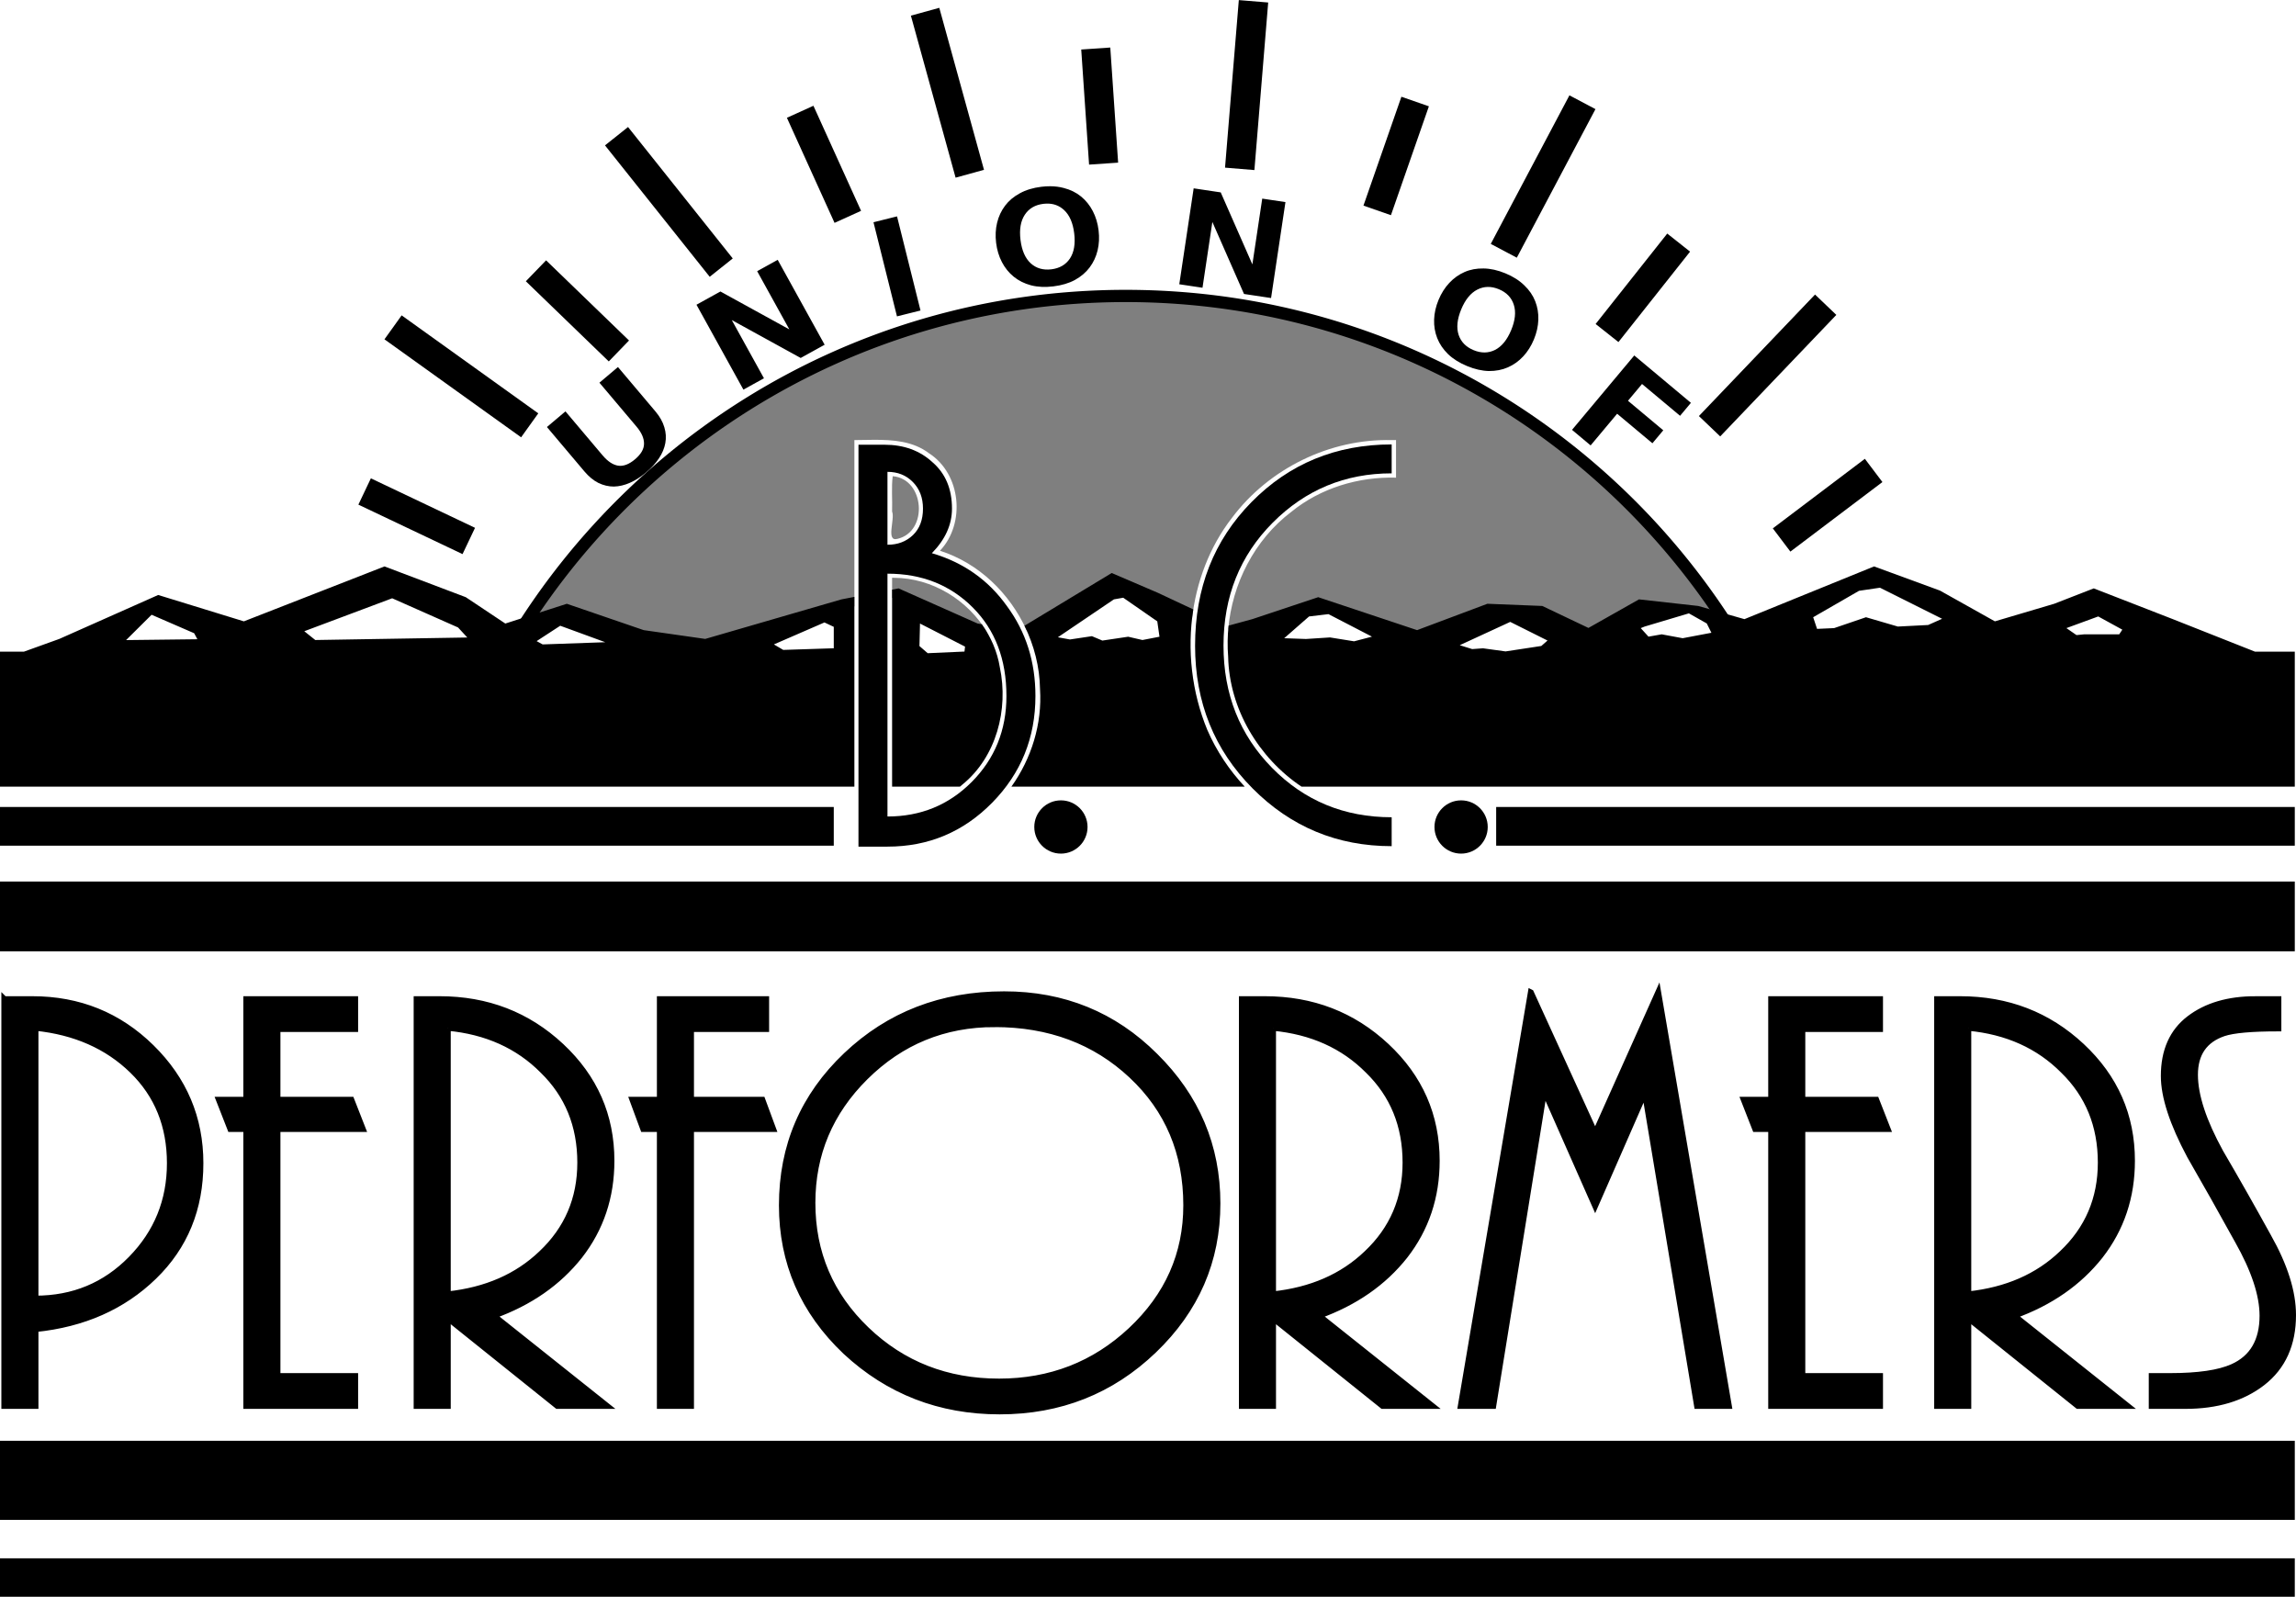 <?xml version="1.0" encoding="UTF-8" standalone="no"?>
<!-- Created with Inkscape (http://www.inkscape.org/) -->

<svg
   xmlns:dc="http://purl.org/dc/elements/1.1/"
   xmlns:cc="http://creativecommons.org/ns#"
   xmlns:rdf="http://www.w3.org/1999/02/22-rdf-syntax-ns#"
   xmlns:svg="http://www.w3.org/2000/svg"
   xmlns="http://www.w3.org/2000/svg"
   xmlns:sodipodi="http://sodipodi.sourceforge.net/DTD/sodipodi-0.dtd"
   xmlns:inkscape="http://www.inkscape.org/namespaces/inkscape"
   width="297.931mm"
   height="207.21mm"
   viewBox="0 0 1055.661 734.209"
   id="svg2"
   version="1.1"
   inkscape:version="0.91 r13725"
   sodipodi:docname="Union of BC Performers.svg">
  <defs
     id="defs4" />
  <sodipodi:namedview
     id="base"
     pagecolor="#ffffff"
     bordercolor="#666666"
     borderopacity="1.0"
     inkscape:pageopacity="0.0"
     inkscape:pageshadow="2"
     inkscape:zoom="2.4515808"
     inkscape:cx="347.56455"
     inkscape:cy="567.58568"
     inkscape:document-units="px"
     inkscape:current-layer="layer1"
     showgrid="false"
     inkscape:window-width="1920"
     inkscape:window-height="1017"
     inkscape:window-x="-8"
     inkscape:window-y="-8"
     inkscape:window-maximized="1"
     fit-margin-top="0"
     fit-margin-left="0"
     fit-margin-right="0"
     fit-margin-bottom="0" />
  <g
     inkscape:label="Layer 1"
     inkscape:groupmode="layer"
     id="layer1"
     transform="translate(151.523,-123.194)">
    <path
       style="opacity:1;fill:#000000;fill-opacity:0.502;fill-rule:evenodd;stroke:none;stroke-width:5.63;stroke-linecap:round;stroke-linejoin:round;stroke-miterlimit:4;stroke-dasharray:none;stroke-opacity:1"
       d="m 366.072,259.277 c -116.016,0 -217.983,60.153 -276.414,150.971 6.091,-2.204 13.21,-2.921 21.406,-1.275 l 61.697,12.387 68.547,-19.371 0,-74.439 0,-1 0,-1 c 2.88,-0.013 5.854,-0.106 8.848,-0.121 8.981,-0.045 18.143,0.607 25.496,6.201 14.71,9.481 16.894,32.224 5.004,44.807 17.831,5.676 32.077,19.55 39.762,36.398 l 39.766,-23.184 18.119,10.209 18.238,7.895 c 1.919,-16.81 7.986,-33.076 18.408,-46.502 17.032,-22.684 44.986,-36.375 73.371,-35.703 0.674,-0.008 1.349,-0.015 2.023,-0.023 l 0,17.293 c -17.233,-0.471 -34.733,4.772 -48.164,15.742 -16.97,12.861 -27.23,33.139 -28.982,54.1 l 39.857,-12.562 46.975,17.332 43.393,-12.258 37.926,12.777 28.277,-15.104 19.912,2.26 c 3.875,0.222 7.457,0.86 10.773,1.816 C 581.546,317.966 480.665,259.277 366.072,259.277 Z m 274.238,147.645 c 7.32,11.081 13.991,22.628 19.949,34.594 20.304,40.777 21.619,-22.612 -19.949,-34.594 z m -550.652,3.326 c -32.763,11.857 -35.783,66.805 -16.764,29.258 5.096,-10.061 10.695,-19.825 16.764,-29.258 z M 258.941,342.16 c -0.679,4.725 -0.1,10.972 -0.293,16.254 1.443,3.385 -3.013,13.984 2.426,12.559 14.359,-3.291 12.582,-27.616 -2.133,-28.812 z m -0.293,46.688 0,9.219 43.748,16.018 c -8.729,-14.933 -25.358,-25.181 -42.924,-25.211 l -0.824,-0.025 z"
       id="path4325"
       inkscape:connector-curvature="0" />
    <g
       id="g4629">
      <path
         id="path4183"
         d="m 552.328,579.527 -32.207,190.133 14.932,0 23.424,-144.982 23.424,53 22.838,-52.16 24.01,144.143 14.639,0 -32.5,-190.133 -28.986,64.779 -29.572,-64.779 z m -242.176,0.842 c -28.694,0 -52.898,9.348 -72.613,28.043 -19.715,18.695 -29.572,41.691 -29.572,68.986 0,26.36 9.76,48.794 29.279,67.303 19.715,18.321 43.335,27.482 70.857,27.482 27.718,0 51.336,-9.348 70.855,-28.043 19.52,-18.695 29.279,-41.223 29.279,-67.584 0,-26.36 -9.564,-48.981 -28.693,-67.863 -18.934,-18.882 -42.065,-28.324 -69.393,-28.324 z m -459.701,2.244 0,187.047 14.348,0 0,-35.334 c 22.057,-2.243 40.21,-10.283 54.459,-24.117 14.249,-13.835 21.375,-31.221 21.375,-52.16 0,-20.752 -7.515,-38.512 -22.545,-53.281 -15.03,-14.769 -33.282,-22.154 -54.754,-22.154 l -12.883,0 z m 111.262,0 0,46.27 -12.59,0 5.27,13.461 7.32,0 0,127.316 50.068,0 0,-13.742 -35.721,0 0,-113.574 39.234,0 -5.27,-13.461 -33.965,0 0,-32.529 35.721,0 0,-13.74 -50.068,0 z m 78.307,0 0,187.047 14.348,0 0,-40.383 50.359,40.383 22.84,0 -52.119,-41.504 c 16.592,-5.983 29.768,-15.143 39.527,-27.482 9.76,-12.526 14.641,-27.107 14.641,-43.746 0,-20.752 -7.71,-38.327 -23.131,-52.723 -15.421,-14.395 -34.062,-21.592 -55.924,-21.592 l -10.541,0 z m 111.834,0 0,46.27 -12.59,0 4.977,13.461 7.613,0 0,127.316 14.348,0 0,-127.316 37.77,0 -4.977,-13.461 -32.793,0 0,-32.529 34.549,0 0,-13.74 -48.896,0 z m 267.609,0 0,187.047 14.346,0 0,-40.383 50.361,40.383 22.838,0 -52.117,-41.504 c 16.592,-5.983 29.768,-15.143 39.527,-27.482 9.76,-12.526 14.641,-27.107 14.641,-43.746 0,-20.752 -7.71,-38.327 -23.131,-52.723 -15.421,-14.395 -34.062,-21.592 -55.924,-21.592 l -10.541,0 z m 243.359,0 0,46.27 -12.59,0 5.27,13.461 7.32,0 0,127.316 50.068,0 0,-13.742 -35.721,0 0,-113.574 39.234,0 -5.271,-13.461 -33.963,0 0,-32.529 35.721,0 0,-13.74 -50.068,0 z m 76.307,0 0,187.047 14.348,0 0,-40.383 50.359,40.383 22.838,0 -52.117,-41.504 c 16.592,-5.983 29.768,-15.143 39.527,-27.482 9.76,-12.526 14.641,-27.107 14.641,-43.746 0,-20.752 -7.71,-38.327 -23.131,-52.723 -15.421,-14.395 -34.062,-21.592 -55.924,-21.592 l -10.541,0 z m 146.383,0 c -12.493,0 -22.641,2.99 -30.449,8.973 -7.808,5.983 -11.713,14.77 -11.713,26.361 0,9.535 4.001,21.78 12.004,36.736 7.222,12.526 14.543,25.52 21.961,38.98 7.613,13.461 11.418,24.958 11.418,34.492 0,11.591 -4.586,19.444 -13.76,23.557 -6.246,2.804 -15.812,4.205 -28.695,4.205 l -8.49,0 0,13.742 15.518,0 c 14.445,0 26.254,-3.552 35.428,-10.656 9.369,-7.291 14.055,-17.668 14.055,-31.129 0,-10.656 -3.805,-22.713 -11.418,-36.174 C 883.952,678.24 876.63,665.339 869.408,653 c -7.808,-14.208 -11.711,-26.079 -11.711,-35.613 0,-9.722 4.392,-16.079 13.176,-19.07 4.49,-1.496 12.882,-2.242 25.18,-2.242 l 0,-13.461 -10.541,0 z m -579.752,11.496 c 25.18,0 46.164,7.853 62.951,23.557 16.787,15.704 25.182,35.615 25.182,59.732 0,22.434 -8.493,41.597 -25.475,57.488 -16.787,15.704 -36.989,23.557 -60.607,23.557 -24.009,0 -44.311,-7.947 -60.902,-23.838 -16.592,-15.891 -24.887,-35.333 -24.887,-58.328 0,-22.434 8.101,-41.691 24.303,-57.77 16.396,-16.265 36.207,-24.398 59.436,-24.398 z m -440.961,1.684 c 18.153,1.87 32.987,8.414 44.504,19.631 11.517,11.217 17.275,25.425 17.275,42.625 0,17.2 -5.954,31.875 -17.861,44.027 -11.907,12.152 -26.545,18.229 -43.918,18.229 l 0,-124.512 z m 189.568,0 c 17.763,1.683 32.306,8.227 43.627,19.631 11.517,11.217 17.273,25.331 17.273,42.344 0,16.639 -5.952,30.568 -17.859,41.785 -11.126,10.656 -25.473,16.92 -43.041,18.789 l 0,-122.549 z m 379.441,0 c 17.763,1.683 32.306,8.227 43.627,19.631 11.517,11.217 17.275,25.331 17.275,42.344 0,16.639 -5.954,30.568 -17.861,41.785 -11.126,10.656 -25.473,16.92 -43.041,18.789 l 0,-122.549 z m 319.668,0 c 17.763,1.683 32.304,8.227 43.625,19.631 11.517,11.217 17.275,25.331 17.275,42.344 0,16.639 -5.954,30.568 -17.861,41.785 -11.126,10.656 -25.471,16.92 -43.039,18.789 l 0,-122.549 z"
         style="font-style:normal;font-variant:normal;font-weight:100;font-stretch:normal;font-size:medium;line-height:125%;font-family:'AR BONNIE';-inkscape-font-specification:'AR BONNIE Thin';letter-spacing:0px;word-spacing:0px;fill:#000000;fill-opacity:1;stroke:#000000;stroke-width:2.7;stroke-linecap:butt;stroke-linejoin:miter;stroke-miterlimit:20.4;stroke-dasharray:none;stroke-opacity:1"
         inkscape:connector-curvature="0" />
    </g>
    <rect
       style="opacity:1;fill:#000000;fill-opacity:1;fill-rule:evenodd;stroke:none;stroke-width:1.8;stroke-linecap:round;stroke-linejoin:round;stroke-miterlimit:4;stroke-dasharray:none;stroke-opacity:1"
       id="rect4162"
       width="1055.104"
       height="36.365"
       x="-151.523"
       y="785.682" />
    <rect
       y="839.725"
       x="-151.523"
       height="17.678"
       width="1055.104"
       id="rect4164"
       style="opacity:1;fill:#000000;fill-opacity:1;fill-rule:evenodd;stroke:none;stroke-width:1.8;stroke-linecap:round;stroke-linejoin:round;stroke-miterlimit:4;stroke-dasharray:none;stroke-opacity:1" />
    <rect
       y="528.539"
       x="-151.523"
       height="32.08"
       width="1055.104"
       id="rect4166"
       style="opacity:1;fill:#000000;fill-opacity:1;fill-rule:evenodd;stroke:none;stroke-width:1.8;stroke-linecap:round;stroke-linejoin:round;stroke-miterlimit:4;stroke-dasharray:none;stroke-opacity:1" />
    <rect
       style="opacity:1;fill:#000000;fill-opacity:1;fill-rule:evenodd;stroke:none;stroke-width:1.8;stroke-linecap:round;stroke-linejoin:round;stroke-miterlimit:4;stroke-dasharray:none;stroke-opacity:1"
       id="rect4168"
       width="383.353"
       height="17.794"
       x="-151.523"
       y="494.253" />
    <path
       style="opacity:1;fill:#000000;fill-opacity:1;fill-rule:evenodd;stroke:none;stroke-width:1.8;stroke-linecap:round;stroke-linejoin:round;stroke-miterlimit:4;stroke-dasharray:none;stroke-opacity:1"
       d="m 25.254,383.641 -64.65,25.254 -39.395,-12.121 -45.457,20.203 -16.242,5.848 -11.033,0 0,62.08 392.832,0 0,-87.254 -2.197,0.422 -3.746,0.721 -62.629,18.184 -28.285,-4.041 -35.355,-12.121 -28.283,9.09 -18.184,-12.121 -37.375,-14.143 z m 684.883,0 -59.598,24.244 -21.215,-6.061 -27.273,-3.031 -23.232,13.133 -21.215,-10.102 -25.254,-1.01 -32.324,12.121 -45.457,-15.152 -30.305,10.102 -10.898,2.973 c -0.507,4.739 -0.584,9.523 -0.201,14.273 0.489,23.982 14.05,46.591 33.73,59.773 l 456.688,0 0,-62.08 -18.322,0 -37.742,-14.939 -36.365,-14.143 -18.182,7.072 -27.275,8.08 -25.254,-14.143 -30.305,-11.111 z m -350.521,3.031 -40.107,24.25 c 4.453,9.042 7.004,19.02 7.15,29.104 1.039,16.021 -3.946,31.94 -13.156,44.879 l 107.275,0 c -7.143,-7.649 -13.032,-16.464 -17.193,-26.068 -7.161,-17.284 -9.391,-36.817 -6.449,-55.428 l -16.307,-7.645 -21.213,-9.092 z m 353.242,6.762 28.57,14.285 -6.428,2.857 -13.928,0.715 -14.645,-4.285 -14.643,5 -7.857,0.355 -1.785,-5.355 21.072,-12.145 9.643,-1.428 z m -451.229,0.309 -2.98,0.572 0,90.59 31.197,0 c 0.372,-0.31 0.747,-0.617 1.109,-0.939 15.608,-12.677 21.329,-34.553 17.229,-53.938 -1.172,-7.232 -4.102,-13.966 -8.289,-19.807 l -1.9,-0.316 -36.365,-16.162 z m 103.289,4.293 15.656,10.859 1.012,7.072 -7.83,1.514 -6.564,-1.514 -11.871,1.768 -4.797,-2.021 -10.102,1.516 -5.557,-1.01 25.76,-17.426 4.293,-0.758 z m -336.129,0.254 30.291,13.42 4.254,4.613 -69.9,1.158 -5.051,-4.039 40.406,-15.152 z M 625,405.219 l 8.215,4.643 2.143,4.287 -13.215,2.5 -9.643,-1.787 -6.072,1.072 -3.57,-3.928 1.785,-0.715 L 625,405.219 Z m -165.715,0.357 20,10.357 -8.213,2.143 L 460,416.291 l -11.072,0.715 -10,-0.357 11.43,-10 8.928,-1.072 z m -541.107,0.289 19.566,8.49 1.488,2.77 -32.777,0.387 11.723,-11.646 z m 895.037,0.783 11.07,6.07 -1.428,2.143 -8.572,0 -7.5,0 -3.57,0.357 -4.643,-3.213 14.643,-5.357 z m -270.357,2.5 17.143,8.57 -2.857,2.5 -16.428,2.5 -10.357,-1.428 -5,0.357 -5.715,-1.787 23.215,-10.713 z m -315.32,0.252 4.293,2.02 0,9.85 -23.234,0.758 -4.293,-2.525 23.234,-10.102 z m 43.941,0.504 20.709,10.607 -0.254,2.273 -16.92,0.758 -3.787,-3.283 0.252,-10.355 z m -165.412,1.012 20.707,7.576 -28.789,1.01 -2.777,-1.516 10.859,-7.07 z"
       id="rect4170"
       inkscape:connector-curvature="0" />
    <g
       transform="scale(0.991,1.009)"
       style="font-style:normal;font-weight:normal;font-size:274.586px;line-height:125%;font-family:sans-serif;letter-spacing:0px;word-spacing:0px;fill:#000000;fill-opacity:1;stroke:none;stroke-width:1px;stroke-linecap:butt;stroke-linejoin:miter;stroke-opacity:1"
       id="text4174">
      <path
         d="m 245.397,324.762 12.082,0 q 13.455,0 22.241,7.963 9.061,7.688 9.061,21.143 0,10.983 -9.336,20.319 21.967,6.315 34.872,24.164 13.18,17.573 13.18,40.913 0,28.557 -20.045,48.602 -20.045,20.045 -48.602,20.045 l -13.455,0 0,-183.149 z m 68.646,114.502 q 0,-24.987 -15.651,-40.364 -15.651,-15.377 -39.54,-15.377 l 0,110.658 q 23.065,0 38.991,-15.651 16.201,-15.926 16.201,-39.266 z m -38.717,-85.396 q 0,-7.414 -4.668,-12.082 -4.668,-4.668 -11.807,-4.668 l 0,33.225 q 7.139,0 11.807,-4.393 4.668,-4.393 4.668,-12.082 z"
         style="font-style:normal;font-variant:normal;font-weight:100;font-stretch:normal;font-family:'AR BONNIE';-inkscape-font-specification:'AR BONNIE Thin';fill:#000000;stroke:none;stroke-opacity:1"
         id="path4297"
         inkscape:connector-curvature="0" />
    </g>
    <rect
       y="494.253"
       x="536.391"
       height="17.794"
       width="367.19"
       id="rect4172"
       style="opacity:1;fill:#000000;fill-opacity:1;fill-rule:evenodd;stroke:none;stroke-width:1.8;stroke-linecap:round;stroke-linejoin:round;stroke-miterlimit:4;stroke-dasharray:none;stroke-opacity:1" />
    <circle
       style="opacity:1;fill:#000000;fill-opacity:1;fill-rule:evenodd;stroke:none;stroke-width:1.8;stroke-linecap:round;stroke-linejoin:round;stroke-miterlimit:4;stroke-dasharray:none;stroke-opacity:1"
       id="path4203"
       cx="336.268"
       cy="503.451"
       r="12.243" />
    <path
       style="font-style:normal;font-variant:normal;font-weight:100;font-stretch:normal;font-size:medium;line-height:125%;font-family:'AR BONNIE';-inkscape-font-specification:'AR BONNIE Thin';letter-spacing:0px;word-spacing:0px;fill:#000000;fill-opacity:1;stroke:none;stroke-width:1px;stroke-linecap:butt;stroke-linejoin:miter;stroke-opacity:1"
       d="m 397.957,420.048 q 0,-39.603 25.864,-65.912 26.136,-26.587 64.523,-26.587 l 0,13.293 q -32.125,0 -54.722,22.709 -22.597,22.709 -22.597,56.496 0,33.51 22.324,56.219 22.324,22.709 54.994,22.709 l 0,13.293 q -37.57,0 -63.979,-26.586 -26.408,-26.586 -26.408,-65.635 z"
       id="path4300"
       inkscape:connector-curvature="0" />
    <circle
       r="12.243"
       cy="503.451"
       cx="520.268"
       id="circle4205"
       style="opacity:1;fill:#000000;fill-opacity:1;fill-rule:evenodd;stroke:none;stroke-width:1.8;stroke-linecap:round;stroke-linejoin:round;stroke-miterlimit:4;stroke-dasharray:none;stroke-opacity:1" />
    <g
       id="g4184">
      <path
         id="text4236"
         transform="translate(-151.523,123.194)"
         d="M 482.865 85.635 C 481.546 85.627 480.175 85.711 478.756 85.885 C 474.972 86.347 471.685 87.346 468.896 88.885 C 466.103 90.381 463.84 92.285 462.105 94.594 C 460.371 96.903 459.152 99.512 458.451 102.422 C 457.75 105.332 457.6 108.409 457.996 111.656 C 458.393 114.903 459.282 117.856 460.662 120.512 C 462.043 123.168 463.853 125.407 466.092 127.23 C 468.331 129.054 470.987 130.377 474.064 131.199 C 477.136 131.98 480.565 132.138 484.35 131.676 C 488.134 131.214 491.423 130.235 494.217 128.738 C 497.005 127.199 499.268 125.276 501.002 122.967 C 502.736 120.658 503.954 118.049 504.654 115.139 C 505.355 112.229 505.506 109.149 505.109 105.902 C 504.713 102.656 503.826 99.705 502.445 97.049 C 501.065 94.393 499.255 92.154 497.016 90.33 C 494.777 88.507 492.121 87.204 489.049 86.424 C 487.126 85.91 485.065 85.647 482.865 85.635 z M 548.826 86.598 L 542.213 130.707 L 552.887 132.309 L 557.422 102.061 L 571.975 135.17 L 584.416 137.035 L 591.029 92.926 L 580.355 91.324 L 575.82 121.572 L 561.268 88.463 L 548.826 86.598 z M 481.105 93.619 C 484.281 93.522 486.98 94.497 489.205 96.547 C 491.748 98.89 493.311 102.465 493.898 107.271 C 494.491 112.121 493.836 115.989 491.932 118.875 C 490.022 121.719 487.175 123.372 483.391 123.834 C 479.606 124.296 476.446 123.377 473.908 121.076 C 471.366 118.733 469.799 115.136 469.207 110.287 C 468.62 105.48 469.278 101.634 471.182 98.748 C 473.086 95.862 475.931 94.189 479.715 93.727 C 480.188 93.669 480.652 93.633 481.105 93.619 z M 412.438 99.494 L 401.617 102.193 L 412.412 145.471 L 423.232 142.771 L 412.438 99.494 z M 357.578 119.475 L 348.131 124.697 L 362.928 151.465 L 331.24 134.033 L 320.229 140.121 L 341.807 179.156 L 351.254 173.936 L 336.457 147.168 L 368.145 164.598 L 379.156 158.512 L 357.578 119.475 z M 682.102 123.447 C 678.933 123.377 676.026 123.921 673.381 125.078 C 670.735 126.236 668.391 127.91 666.35 130.1 C 664.308 132.289 662.663 134.894 661.412 137.916 C 660.161 140.938 659.483 143.944 659.379 146.936 C 659.275 149.927 659.75 152.768 660.803 155.457 C 661.856 158.146 663.52 160.605 665.795 162.834 C 668.086 165.024 670.993 166.848 674.516 168.307 C 678.038 169.765 681.384 170.529 684.553 170.6 C 687.738 170.631 690.651 170.068 693.297 168.91 C 695.942 167.753 698.287 166.08 700.328 163.891 C 702.369 161.701 704.014 159.094 705.266 156.072 C 706.517 153.05 707.195 150.044 707.299 147.053 C 707.403 144.061 706.928 141.22 705.875 138.531 C 704.822 135.842 703.149 133.403 700.857 131.213 C 698.582 128.984 695.685 127.14 692.162 125.682 C 688.64 124.223 685.286 123.479 682.102 123.447 z M 684.023 131.934 C 685.673 131.904 687.379 132.253 689.141 132.982 C 692.663 134.441 694.954 136.815 696.016 140.105 C 697.078 143.396 696.683 147.278 694.83 151.752 C 692.961 156.266 690.489 159.31 687.412 160.887 C 684.351 162.424 681.06 162.464 677.537 161.006 C 674.015 159.548 671.715 157.192 670.637 153.941 C 669.575 150.651 669.977 146.75 671.846 142.236 C 673.698 137.762 676.163 134.737 679.24 133.16 C 680.779 132.372 682.374 131.963 684.023 131.934 z M 751.414 163.439 L 722.791 197.648 L 731.344 204.805 L 743.529 190.242 L 759.756 203.82 L 764.746 197.857 L 748.518 184.279 L 754.979 176.559 L 772.467 191.191 L 777.455 185.229 L 751.414 163.439 z M 284.129 168.771 L 275.607 175.965 L 292.666 196.17 C 294.995 198.929 296.144 201.546 296.111 204.02 C 296.115 206.462 294.734 208.851 291.967 211.188 C 289.199 213.524 286.594 214.5 284.15 214.117 C 281.743 213.704 279.374 212.118 277.045 209.359 L 259.986 189.154 L 251.467 196.348 L 268.689 216.748 C 270.717 219.15 272.867 220.921 275.139 222.061 C 277.447 223.169 279.818 223.725 282.252 223.727 C 284.695 223.665 287.166 223.081 289.662 221.975 C 292.158 220.868 294.625 219.284 297.064 217.225 C 299.504 215.165 301.479 212.998 302.988 210.723 C 304.498 208.448 305.469 206.125 305.902 203.758 C 306.345 201.327 306.196 198.898 305.453 196.467 C 304.747 194.005 303.379 191.574 301.352 189.172 L 284.129 168.771 z "
         style="font-style:normal;font-weight:normal;font-size:67.489px;line-height:125%;font-family:sans-serif;letter-spacing:0px;word-spacing:0px;fill:#000000;fill-opacity:1;stroke:none;stroke-width:1px;stroke-linecap:butt;stroke-linejoin:miter;stroke-opacity:1" />
    </g>
    <rect
       style="opacity:1;fill:#000000;fill-opacity:1;fill-rule:evenodd;stroke:none;stroke-width:1.8;stroke-linecap:round;stroke-linejoin:round;stroke-miterlimit:4;stroke-dasharray:none;stroke-opacity:1"
       id="rect4270"
       width="13.385"
       height="53.033"
       x="334.782"
       y="169.065"
       transform="matrix(0.998,-0.068,0.068,0.998,0,0)" />
    <rect
       transform="matrix(0.944,0.329,-0.329,0.944,0,0)"
       y="-3.857"
       x="520.711"
       height="53.033"
       width="13.385"
       id="rect4272"
       style="opacity:1;fill:#000000;fill-opacity:1;fill-rule:evenodd;stroke:none;stroke-width:1.8;stroke-linecap:round;stroke-linejoin:round;stroke-miterlimit:4;stroke-dasharray:none;stroke-opacity:1" />
    <rect
       style="opacity:1;fill:#000000;fill-opacity:1;fill-rule:evenodd;stroke:none;stroke-width:1.8;stroke-linecap:round;stroke-linejoin:round;stroke-miterlimit:4;stroke-dasharray:none;stroke-opacity:1"
       id="rect4274"
       width="13.385"
       height="53.033"
       x="625.208"
       y="-201.103"
       transform="matrix(0.784,0.621,-0.621,0.784,0,0)" />
    <rect
       transform="matrix(0.603,0.798,-0.798,0.603,0,0)"
       y="-361.667"
       x="692.04"
       height="53.033"
       width="13.385"
       id="rect4276"
       style="opacity:1;fill:#000000;fill-opacity:1;fill-rule:evenodd;stroke:none;stroke-width:1.8;stroke-linecap:round;stroke-linejoin:round;stroke-miterlimit:4;stroke-dasharray:none;stroke-opacity:1" />
    <rect
       style="opacity:1;fill:#000000;fill-opacity:1;fill-rule:evenodd;stroke:none;stroke-width:1.8;stroke-linecap:round;stroke-linejoin:round;stroke-miterlimit:4;stroke-dasharray:none;stroke-opacity:1"
       id="rect4278"
       width="13.385"
       height="53.033"
       x="-131.648"
       y="248.296"
       transform="matrix(-0.911,0.413,0.413,0.911,0,0)" />
    <rect
       transform="matrix(-0.695,0.719,0.719,0.695,0,0)"
       y="240.4"
       x="105.455"
       height="53.033"
       width="13.385"
       id="rect4280"
       style="opacity:1;fill:#000000;fill-opacity:1;fill-rule:evenodd;stroke:none;stroke-width:1.8;stroke-linecap:round;stroke-linejoin:round;stroke-miterlimit:4;stroke-dasharray:none;stroke-opacity:1" />
    <rect
       style="opacity:1;fill:#000000;fill-opacity:1;fill-rule:evenodd;stroke:none;stroke-width:1.8;stroke-linecap:round;stroke-linejoin:round;stroke-miterlimit:4;stroke-dasharray:none;stroke-opacity:1"
       id="rect4282"
       width="13.385"
       height="53.033"
       x="301.873"
       y="164.453"
       transform="matrix(-0.429,0.903,0.903,0.429,0,0)" />
    <rect
       style="opacity:1;fill:#000000;fill-opacity:1;fill-rule:evenodd;stroke:none;stroke-width:1.8;stroke-linecap:round;stroke-linejoin:round;stroke-miterlimit:4;stroke-dasharray:none;stroke-opacity:1"
       id="rect4284"
       width="13.545"
       height="77.277"
       x="426.602"
       y="88.52"
       transform="matrix(0.997,0.082,-0.082,0.997,0,0)" />
    <rect
       transform="matrix(0.964,-0.266,0.266,0.964,0,0)"
       y="196.785"
       x="222.972"
       height="77.277"
       width="13.545"
       id="rect4286"
       style="opacity:1;fill:#000000;fill-opacity:1;fill-rule:evenodd;stroke:none;stroke-width:1.8;stroke-linecap:round;stroke-linejoin:round;stroke-miterlimit:4;stroke-dasharray:none;stroke-opacity:1" />
    <rect
       style="opacity:1;fill:#000000;fill-opacity:1;fill-rule:evenodd;stroke:none;stroke-width:1.8;stroke-linecap:round;stroke-linejoin:round;stroke-miterlimit:4;stroke-dasharray:none;stroke-opacity:1"
       id="rect4288"
       width="13.545"
       height="77.277"
       x="-19.365"
       y="227.589"
       transform="matrix(0.782,-0.623,0.623,0.782,0,0)" />
    <rect
       transform="matrix(0.583,-0.813,0.813,0.583,0,0)"
       y="183.152"
       x="-212.101"
       height="77.277"
       width="13.545"
       id="rect4290"
       style="opacity:1;fill:#000000;fill-opacity:1;fill-rule:evenodd;stroke:none;stroke-width:1.8;stroke-linecap:round;stroke-linejoin:round;stroke-miterlimit:4;stroke-dasharray:none;stroke-opacity:1" />
    <rect
       transform="matrix(-0.884,-0.468,-0.468,0.884,0,0)"
       y="-119.079"
       x="-595.379"
       height="77.277"
       width="13.545"
       id="rect4292"
       style="opacity:1;fill:#000000;fill-opacity:1;fill-rule:evenodd;stroke:none;stroke-width:1.8;stroke-linecap:round;stroke-linejoin:round;stroke-miterlimit:4;stroke-dasharray:none;stroke-opacity:1" />
    <rect
       style="opacity:1;fill:#000000;fill-opacity:1;fill-rule:evenodd;stroke:none;stroke-width:1.8;stroke-linecap:round;stroke-linejoin:round;stroke-miterlimit:4;stroke-dasharray:none;stroke-opacity:1"
       id="rect4294"
       width="13.545"
       height="77.277"
       x="-685.924"
       y="-284.903"
       transform="matrix(-0.723,-0.691,-0.691,0.723,0,0)" />
    <path
       style="color:#000000;font-style:normal;font-variant:normal;font-weight:normal;font-stretch:normal;font-size:medium;line-height:normal;font-family:sans-serif;text-indent:0;text-align:start;text-decoration:none;text-decoration-line:none;text-decoration-style:solid;text-decoration-color:#000000;letter-spacing:normal;word-spacing:normal;text-transform:none;direction:ltr;block-progression:tb;writing-mode:lr-tb;baseline-shift:baseline;text-anchor:start;white-space:normal;clip-rule:nonzero;display:inline;overflow:visible;visibility:visible;opacity:1;isolation:auto;mix-blend-mode:normal;color-interpolation:sRGB;color-interpolation-filters:linearRGB;solid-color:#000000;solid-opacity:1;fill:#000000;fill-opacity:1;fill-rule:evenodd;stroke:none;stroke-width:5.63;stroke-linecap:round;stroke-linejoin:round;stroke-miterlimit:4;stroke-dasharray:none;stroke-dashoffset:0;stroke-opacity:1;color-rendering:auto;image-rendering:auto;shape-rendering:auto;text-rendering:auto;enable-background:accumulate"
       d="m 366.072,256.463 c -129.14,0 -241.058,73.919 -295.689,181.77 -5.683,11.219 -8.605,17.767 -8.719,22.684 -0.028,1.229 0.145,2.458 0.797,3.59 0.652,1.132 1.835,1.988 3,2.338 2.331,0.699 4.503,0.149 7.113,-0.674 10.441,-3.293 28.679,-13.963 53.566,-22.723 l 31.938,-11.24 a 2.816,2.816 0 1 0 -1.869,-5.312 l -31.938,11.242 c -25.416,8.946 -44.612,19.895 -53.391,22.664 -2.057,0.649 -3.296,0.636 -3.562,0.609 -0.02,-0.093 -0.033,-0.047 -0.025,-0.365 0.052,-2.266 2.519,-9.223 8.113,-20.268 C 129.106,334.766 239.081,262.092 366.072,262.092 c 127.786,0 238.341,73.587 291.666,180.68 5.386,10.816 6.486,17.164 5.777,19.207 -0.354,1.022 -0.787,1.425 -2.283,1.871 -1.497,0.446 -3.974,0.582 -7.137,0.334 -12.653,-0.994 -35.696,-7.652 -62.418,-7.852 l -40.555,-0.303 a 2.816,2.816 0 0 0 -0.041,5.631 l 40.553,0.303 c 25.803,0.193 48.023,6.734 62.021,7.834 3.5,0.275 6.521,0.242 9.184,-0.551 2.662,-0.793 5.05,-2.696 5.996,-5.422 1.892,-5.452 -0.48,-12.363 -6.057,-23.562 C 608.529,331.31 496.02,256.463 366.072,256.463 Z"
       id="path4229"
       inkscape:connector-curvature="0" />
  </g>
</svg>
